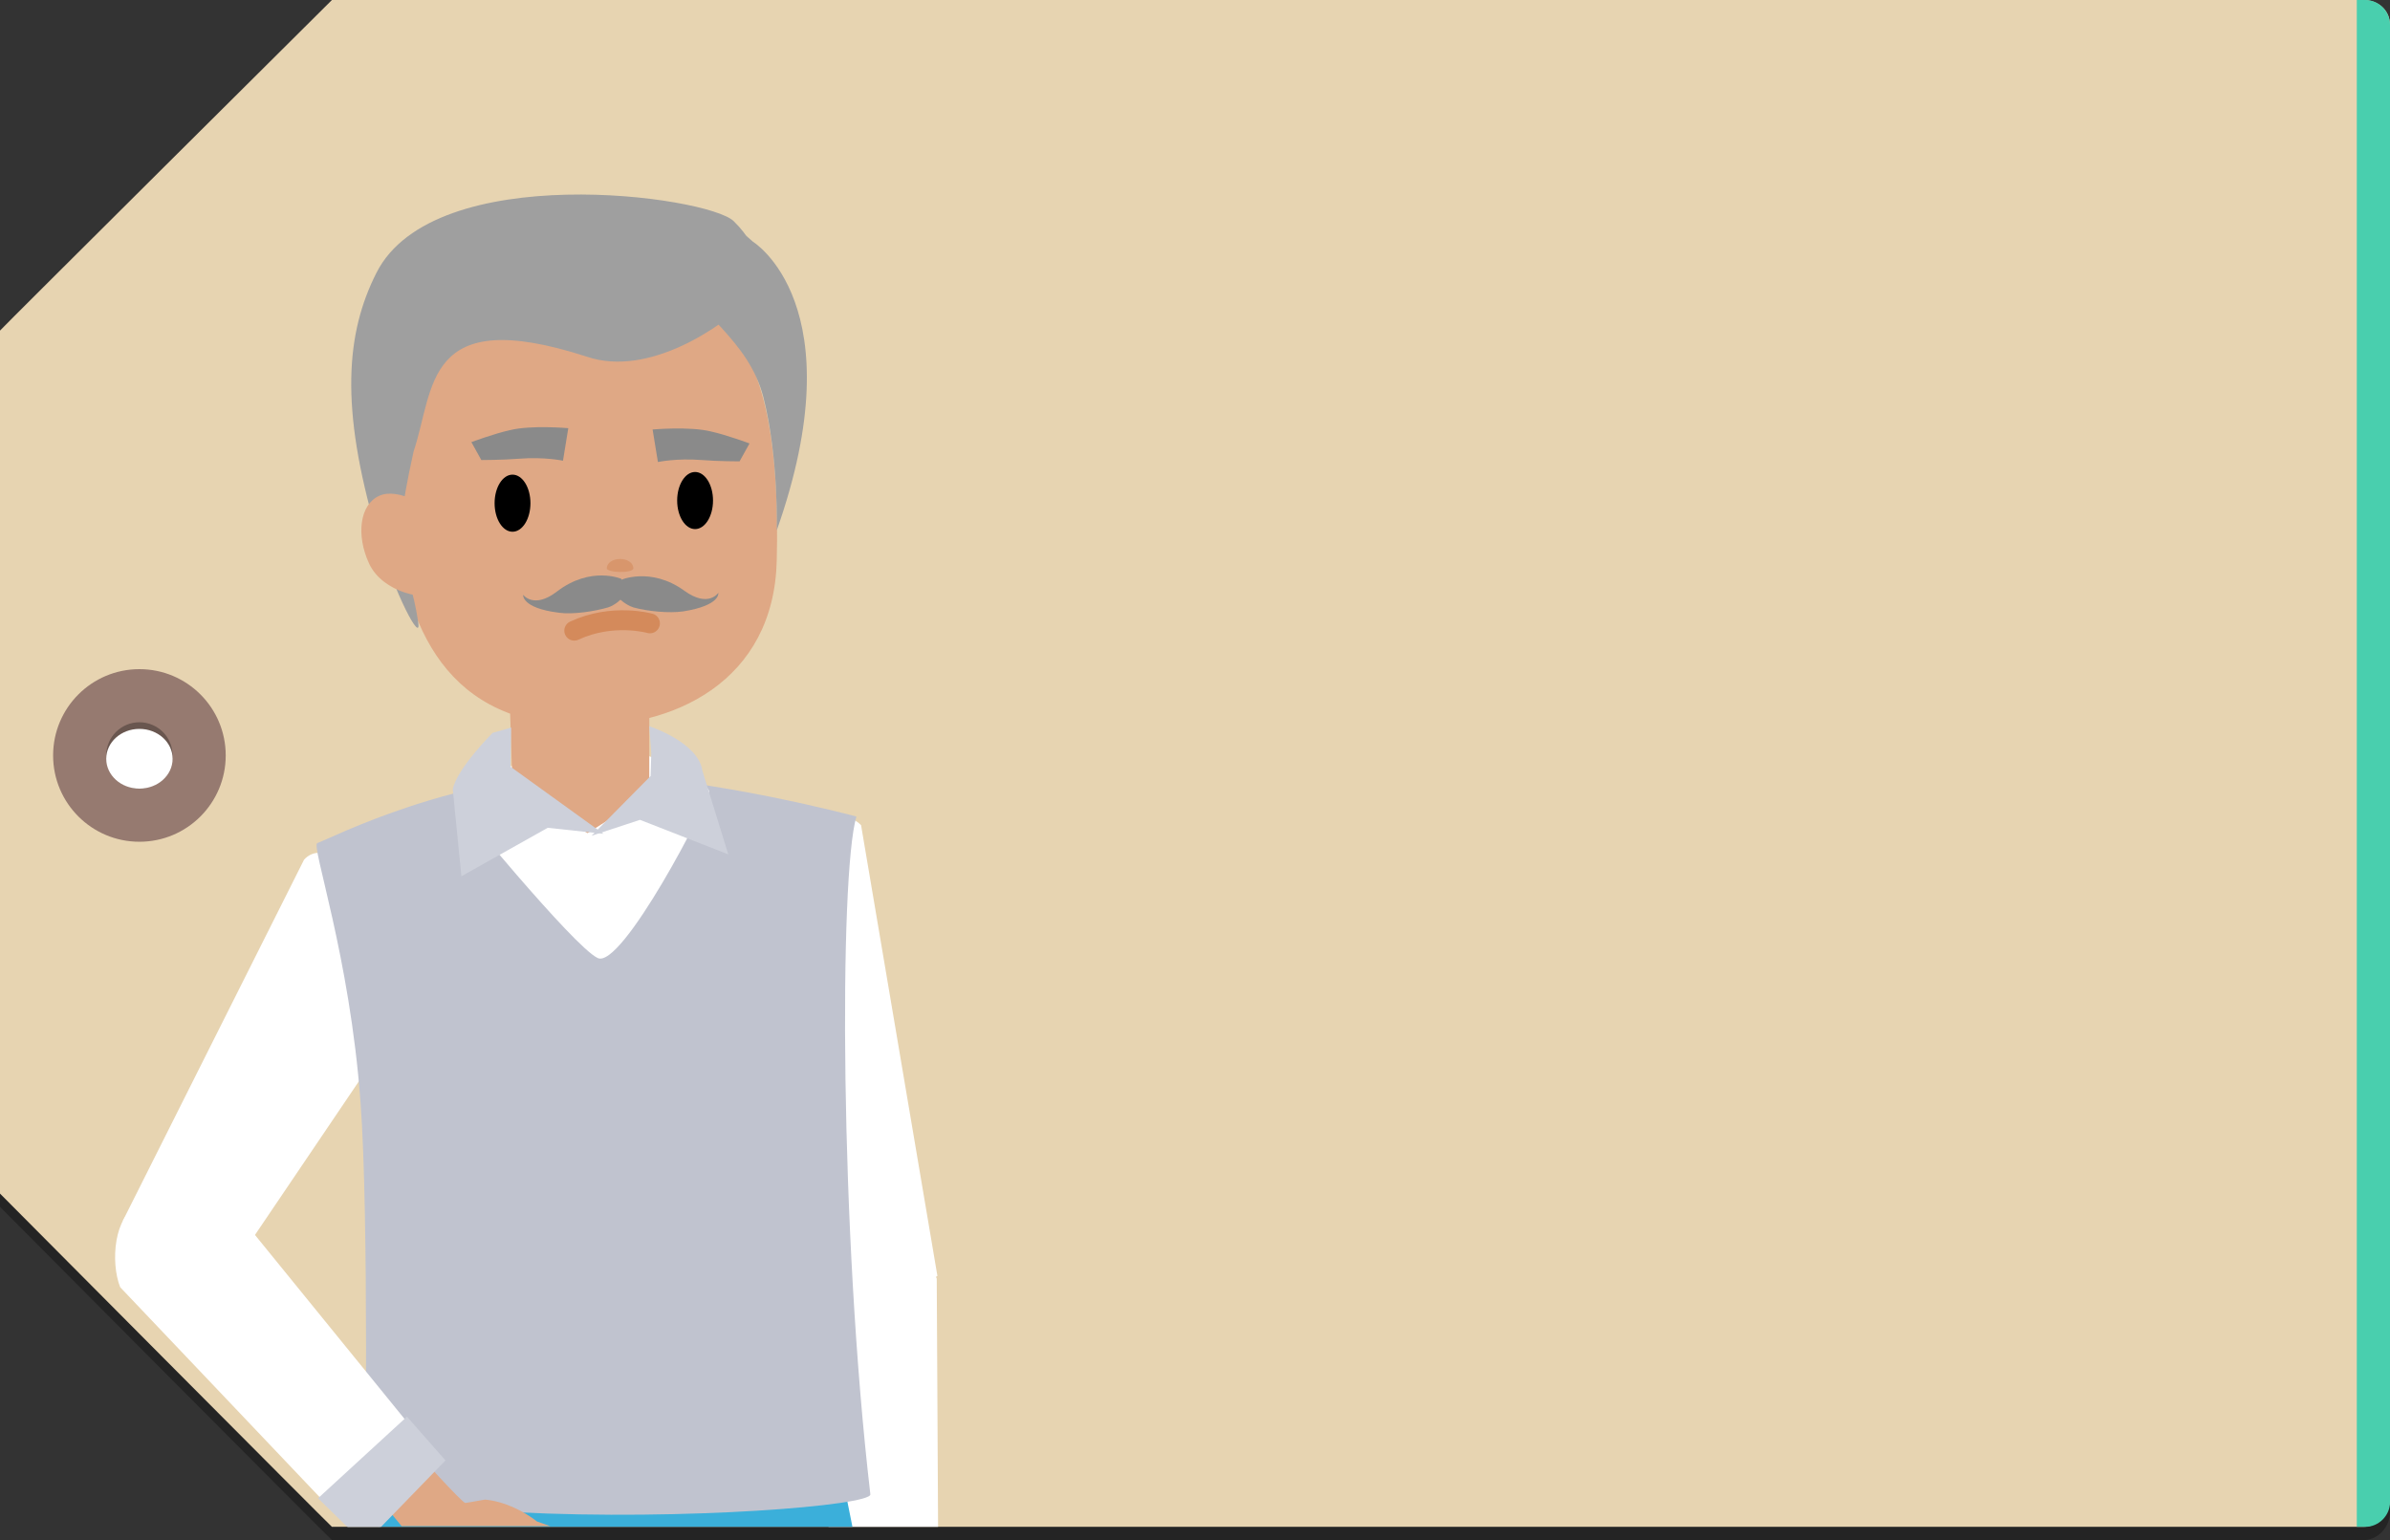 <svg version="1.1" xmlns="http://www.w3.org/2000/svg" x="0px" y="0px" width="360px" height="232px" viewBox="0 0 360 232" xml:space="preserve"><rect x="0" y="0" width="360" height="232" fill="#333333" stroke="none"/><style type="text/css">.st0{opacity:0.3;} .st1{fill:#E7D4B1;} .st2{fill:#49CFAE;} .st3{fill:#967A70;} .st4{fill:#FFFFFF;} .st5{fill:#3BAFDA;} .st6{fill:#C0C3CF;} .st7{fill:#DFA885;} .st8{fill:#9F9F9F;} .st9{fill:#8A8A8A;} .st10{fill:#D8966C;} .st11{fill:#CDD0DA;} .st12{fill:none;stroke:#D48A5B;stroke-width:3;stroke-linecap:round;stroke-miterlimit:10;}</style><g id="Capa_1"><path class="st0" d="M356 2H50S0 51.7 0 51.8v130S49.9 232 50 232h306c2.2 0 4-2 4-4.2V5.8c0-2.3-1.8-3.8-4-3.8z"/><path class="st1" d="M356 0H50S0 49.7 0 49.8v130S49.9 230 50 230h306c2.2 0 4-2 4-4.2V3.8c0-2.3-1.8-3.8-4-3.8z"/><path class="st2" d="M360 3.7v222.6c0 2-1.7 3.7-3.7 3.7H355V0h1.3c2 0 3.7 1.7 3.7 3.7z"/><circle class="st3" cx="21" cy="113.8" r="13"/><circle class="st0" cx="21" cy="113.8" r="5"/><ellipse class="st4" cx="21" cy="114.3" rx="5" ry="4.5"/></g><g id="h_x5F_14"><path class="st4" d="M141.1 192.6c-4.3-9.7-18.3-4.8-18.3-4.8l2 42.2h16.5l-.2-37.4z"/><path class="st5" d="M127 223l-70.7-.5.8 7.5h71.3z"/><path class="st4" d="M129.7 124.3l11.5 67.9-10.8 7-7.2-3.5-5-35.3s-5.5-29.3 1-35.8c3.3-3.1 8.6-2.3 10.5-.3zM45.8 129.5l-27.3 54.4L32 195.5 64.8 147s-13.3-23.7-19-17.5z"/><path class="st6" d="M129 123s-21.6-5.8-38.5-6.3c-21.2-.5-40.9 9.7-42.7 10.3-1 .3 4.9 17 6.5 39 1.3 16.9.7 60.8.7 60.8s13.9.6 22.7 1c25.3 1.3 53.6-1 53.4-2.7-4.6-39.4-4.7-93.4-2.1-102.1z"/><path class="st4" d="M68.5 120.7s17.8 21.8 21.5 23.6c3.6 1.9 16.8-23.6 16.8-25.1s-18-14.8-38.3 1.5zM96.4 95.8c-.3-.1-.8-.2-1.2-.3.1-.4.1-.6.1-.7l1.1 1z"/><path class="st7" d="M97.8 119.6V96.1l-21.3.5.7 22.2 11.3 6.7z"/><path class="st7" d="M117 84.4c-.4 18.1-15.4 25.6-30.8 24.9-20-1-25.5-15.9-27.3-33.9-3.4-33.9 7.5-34.6 24.5-35.1 25.9-.6 34.4 11 33.6 44.1z"/><path class="st8" d="M110.5 33.3c-4-3.8-45.1-9.4-53.8 7.8-4.6 9.1-5.5 20.2 0 39 2.8 9.7 6.8 16.9 6.3 13.7-1.6-11-4.8-7.2-.7-25.8 3.2-9.5 1.5-22.2 26-14.3 9.5 3.3 20.8-4.8 24.2-8.3 2.1-3.7 2.6-7.6-2-12.1z"/><ellipse cx="77.2" cy="75.8" rx="2.7" ry="4.3"/><ellipse cx="104.7" cy="75.4" rx="2.7" ry="4.3"/><path class="st7" d="M67.4 80.3c2 4.3 2.2 7.6-.6 9-2.8 1.4-9.2-.1-11.2-4.4-2-4.3-1.4-8.9 1.5-10.2 2.7-1.3 8.3 1.3 10.3 5.6z"/><path class="st9" d="M98.3 64.7s5.6-.5 8.8.3c2.3.5 5.8 1.8 5.8 1.8l-1.5 2.7s-3.2 0-5.7-.2c-3.8-.3-6.6.3-6.6.3l-.8-4.9zM85.6 64.5s-5.6-.5-8.8.3c-2.3.5-5.8 1.8-5.8 1.8l1.5 2.7s3.2 0 5.7-.2c3.8-.3 6.6.3 6.6.3l.8-4.9z"/><path class="st10" d="M91.4 85.6c0-.8.9-1.4 2-1.4s2 .6 2 1.4-4 .7-4 0z"/><path class="st11" d="M68.2 118.9l1.3 13.1 13-7.3 8.4.9-14-10.1.1-5.9-2.8.8s-5.4 5.4-6 8.5z"/><path class="st11" d="M105.8 116.1l3.9 12.6-13.3-5.2-7.3 2.4 8.9-9 .1-3.4-.3-4.1s7.4 2.4 8 6.7z"/><path class="st8" d="M113.4 36.4s15.6 9.5 3.6 43.5c0 0 .3-11-2-20s-10.2-12.5-12.7-19.2 4.5-10.5 11.1-4.3z"/><path class="st9" d="M93.6 87.2s-4.6-2-9.7 1.9c-3.5 2.7-5.1.5-5.1.5s-.3 2 5.4 2.7c2.1.3 5.3-.2 7.4-.8 1.2-.4 2.1-1.4 2.1-1.4l-.1-2.9z"/><path class="st9" d="M93.4 87.4s4.6-2.1 9.7 1.6c3.6 2.6 5.1.3 5.1.3s.4 1.9-5.3 2.8c-2.1.3-5.3 0-7.5-.6-1.2-.4-2.1-1.3-2.1-1.3l.1-2.8z"/><path class="st12" d="M97.9 93.9s-5.6-1.6-11.4 1.1"/><path class="st4" d="M20.9 181.6c-3.7 1.4-4.3 8.5-2.8 12.3L52.4 230h4.8l8.9-9.9L37 184.3s-10.4-4.8-16.1-2.7z"/><path class="st7" d="M80.9 229.2c-1.8-1.4-4.7-3-7.8-3.3-.2 0-2.8.5-3 .5-.4.1-7.5-7.8-7.5-7.8l-5.9 6.7 3.8 4.6h22.4l-2-.7z"/><path class="st11" d="M47.9 225.7l4.4 4.3h5.1l9.7-10-5.8-6.6z"/></g></svg>